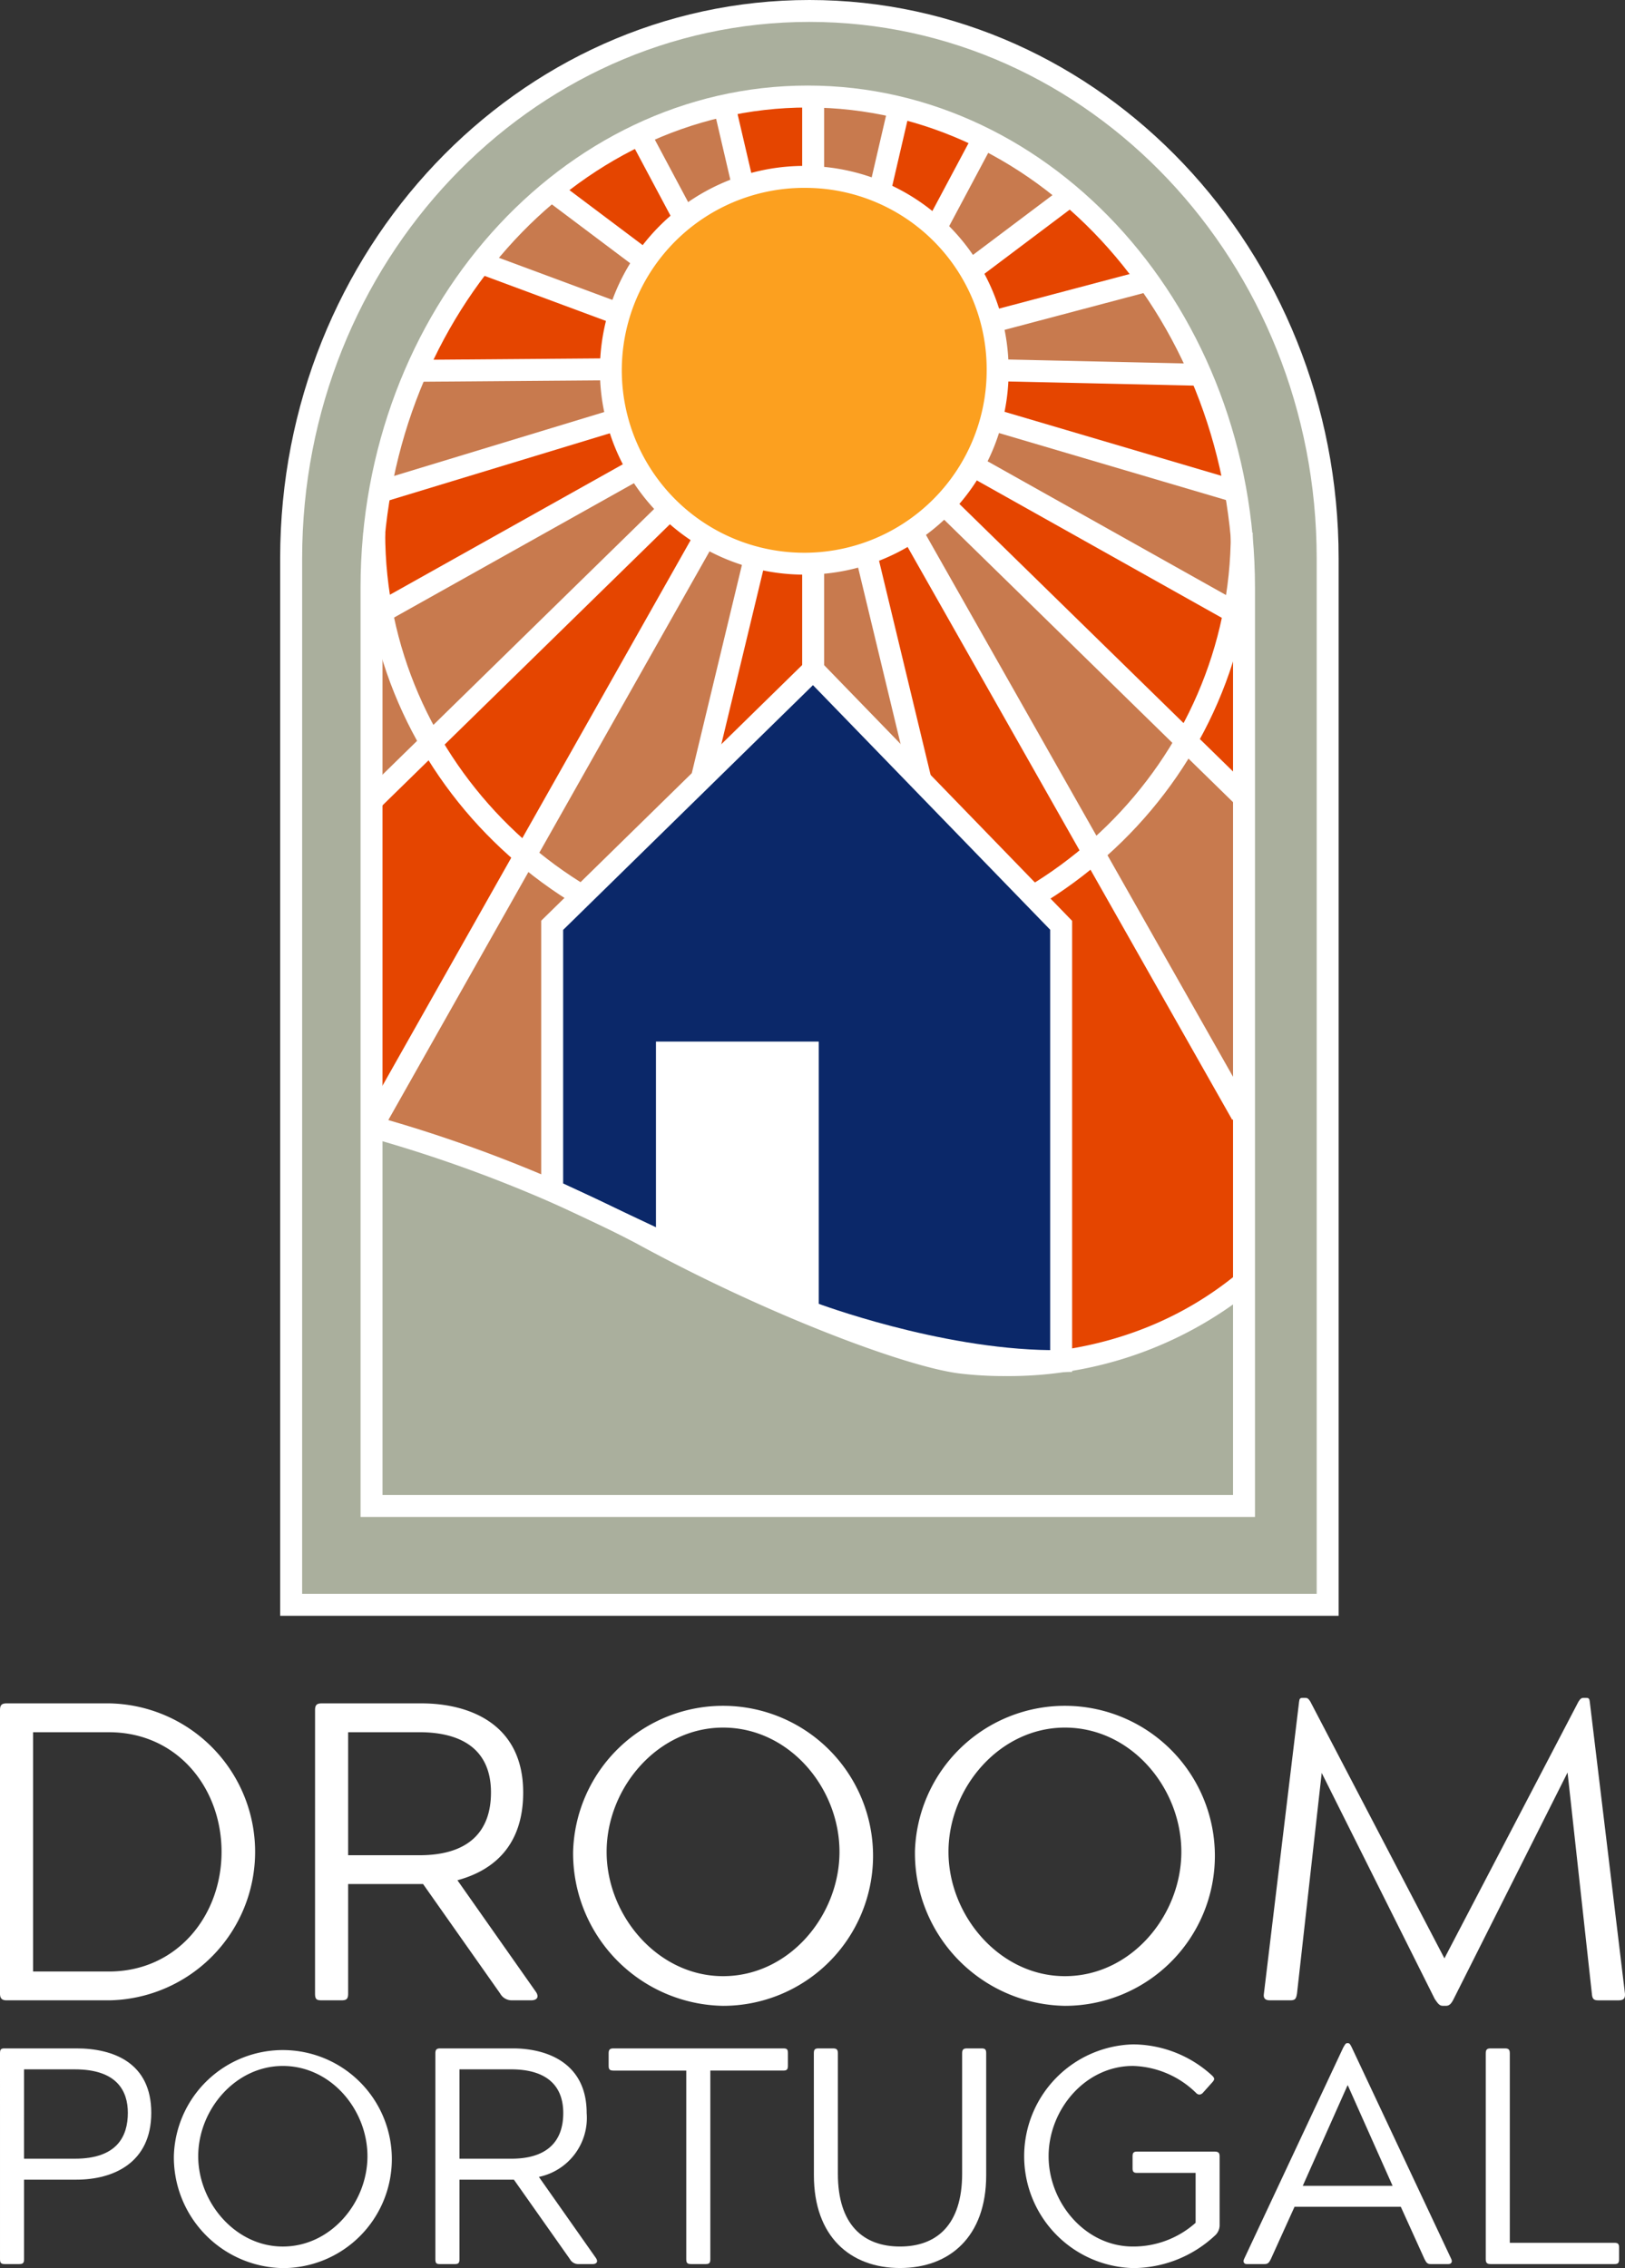 <svg id="Group_199" data-name="Group 199" xmlns="http://www.w3.org/2000/svg" xmlns:xlink="http://www.w3.org/1999/xlink" width="164.784" height="229.982" viewBox="0 0 164.784 229.982">
  <rect x="0" y="0" width="164.784" height="229.982" fill="#333333" stroke="none"/>
  <defs>
    <clipPath id="clip-path">
      <rect id="Rectangle_407" data-name="Rectangle 407" width="164.784" height="229.982" fill="none"/>
    </clipPath>
    <clipPath id="clip-path-3">
      <rect id="Rectangle_373" data-name="Rectangle 373" width="25.514" height="12.094" fill="none"/>
    </clipPath>
    <clipPath id="clip-path-4">
      <rect id="Rectangle_374" data-name="Rectangle 374" width="9.07" height="10.181" fill="none"/>
    </clipPath>
    <clipPath id="clip-path-5">
      <rect id="Rectangle_375" data-name="Rectangle 375" width="10.482" height="12.776" fill="none"/>
    </clipPath>
    <clipPath id="clip-path-6">
      <rect id="Rectangle_376" data-name="Rectangle 376" width="17.515" height="12.768" fill="none"/>
    </clipPath>
    <clipPath id="clip-path-7">
      <rect id="Rectangle_377" data-name="Rectangle 377" width="32.099" height="35.383" fill="none"/>
    </clipPath>
    <clipPath id="clip-path-8">
      <rect id="Rectangle_378" data-name="Rectangle 378" width="39.452" height="68.36" fill="none"/>
    </clipPath>
    <clipPath id="clip-path-9">
      <rect id="Rectangle_379" data-name="Rectangle 379" width="13.963" height="14.493" fill="none"/>
    </clipPath>
    <clipPath id="clip-path-10">
      <rect id="Rectangle_380" data-name="Rectangle 380" width="21.881" height="9.277" fill="none"/>
    </clipPath>
    <clipPath id="clip-path-11">
      <rect id="Rectangle_381" data-name="Rectangle 381" width="28.704" height="20.571" fill="none"/>
    </clipPath>
    <clipPath id="clip-path-12">
      <rect id="Rectangle_382" data-name="Rectangle 382" width="35.116" height="62.668" fill="none"/>
    </clipPath>
    <clipPath id="clip-path-13">
      <rect id="Rectangle_383" data-name="Rectangle 383" width="10.441" height="23.694" fill="none"/>
    </clipPath>
  </defs>
  <g id="Group_198" data-name="Group 198" clip-path="url(#clip-path)">
    <g id="Group_197" data-name="Group 197">
      <g id="Group_196" data-name="Group 196" clip-path="url(#clip-path)">
        <path id="Path_351" data-name="Path 351" d="M154.365,57.36c0-30.654-23.529-55.5-52.553-55.5s-52.553,24.85-52.553,55.5V163.471H154.365Z" transform="translate(-19.734 -0.744)" fill="#aaaf9d"/>
        <path id="Path_352" data-name="Path 352" d="M154.734,163.838H47.4V56.616C47.4,25.4,71.476,0,101.068,0s53.666,25.4,53.666,56.617ZM49.628,161.613H152.509v-105c0-29.991-23.076-54.392-51.44-54.392s-51.44,24.4-51.44,54.392Z" transform="translate(-18.99 0)" fill="#fff"/>
        <g id="Group_165" data-name="Group 165" transform="translate(38.515 37.774)" opacity="0.5">
          <g id="Group_164" data-name="Group 164">
            <g id="Group_163" data-name="Group 163" clip-path="url(#clip-path-3)">
              <path id="Path_353" data-name="Path 353" d="M89.772,67.312l-25.514,7.8s2.284-10.981,3.819-12.094H89.156s-.718.7.616,4.29" transform="translate(-64.258 -63.022)" fill="#e54500"/>
            </g>
          </g>
        </g>
        <g id="Group_168" data-name="Group 168" transform="translate(82.079 9.789)" opacity="0.5">
          <g id="Group_167" data-name="Group 167">
            <g id="Group_166" data-name="Group 166" clip-path="url(#clip-path-4)">
              <path id="Path_354" data-name="Path 354" d="M136.938,24.983l.379-8.652s7.083.269,8.69,1.275l-2.174,8.907s-1.5-1.721-6.9-1.53" transform="translate(-136.938 -16.332)" fill="#e54500"/>
            </g>
          </g>
        </g>
        <g id="Group_171" data-name="Group 171" transform="translate(65.103 10.639)" opacity="0.5">
          <g id="Group_170" data-name="Group 170">
            <g id="Group_169" data-name="Group 169" clip-path="url(#clip-path-5)">
              <path id="Path_355" data-name="Path 355" d="M113.858,30.525l-5.241-9.888s6.407-3.032,8.3-2.882l2.185,8.9s-.541,1.205-5.241,3.867" transform="translate(-108.617 -17.749)" fill="#e54500"/>
            </g>
          </g>
        </g>
        <g id="Group_174" data-name="Group 174" transform="translate(49.301 19.557)" opacity="0.5">
          <g id="Group_173" data-name="Group 173">
            <g id="Group_172" data-name="Group 172" clip-path="url(#clip-path-6)">
              <path id="Path_356" data-name="Path 356" d="M97.33,45.4,82.252,39.573s5.076-7.092,6.966-6.943l10.549,7.877A17,17,0,0,0,97.33,45.4" transform="translate(-82.252 -32.629)" fill="#e54500"/>
            </g>
          </g>
        </g>
        <g id="Group_177" data-name="Group 177" transform="translate(37.14 45.308)" opacity="0.5">
          <g id="Group_176" data-name="Group 176">
            <g id="Group_175" data-name="Group 175" clip-path="url(#clip-path-7)">
              <path id="Path_357" data-name="Path 357" d="M94.063,80.887,62.337,110.974S61.4,94.463,62.5,92.918L91.64,75.59s.013,2.32,2.423,5.3" transform="translate(-61.964 -75.59)" fill="#e54500"/>
            </g>
          </g>
        </g>
        <g id="Group_180" data-name="Group 180" transform="translate(37.675 52.35)" opacity="0.5">
          <g id="Group_179" data-name="Group 179">
            <g id="Group_178" data-name="Group 178" clip-path="url(#clip-path-8)">
              <path id="Path_358" data-name="Path 358" d="M62.856,149.238l34.617-61.9s1.223,1.971,4.835,3.249l-5.891,23.063L81.053,128.773l.121,26.927Z" transform="translate(-62.856 -87.34)" fill="#e54500"/>
            </g>
          </g>
        </g>
        <g id="Group_183" data-name="Group 183" transform="translate(94.372 13.942)" opacity="0.5">
          <g id="Group_182" data-name="Group 182">
            <g id="Group_181" data-name="Group 181" clip-path="url(#clip-path-9)">
              <path id="Path_359" data-name="Path 359" d="M157.448,33.022l5.82-9.762s7.455,4.262,8.143,6.029l-10.95,8.464s0-1-3.013-4.731" transform="translate(-157.448 -23.26)" fill="#e54500"/>
            </g>
          </g>
        </g>
        <g id="Group_186" data-name="Group 186" transform="translate(99.656 28.727)" opacity="0.5">
          <g id="Group_185" data-name="Group 185">
            <g id="Group_184" data-name="Group 184" clip-path="url(#clip-path-10)">
              <path id="Path_360" data-name="Path 360" d="M166.319,52.235l16.771-4.307s5.661,7.5,5,9.277l-21.429-.23s-.574.051-.342-4.741" transform="translate(-166.264 -47.928)" fill="#e54500"/>
            </g>
          </g>
        </g>
        <g id="Group_189" data-name="Group 189" transform="translate(97.624 42.065)" opacity="0.5">
          <g id="Group_188" data-name="Group 188">
            <g id="Group_187" data-name="Group 187" clip-path="url(#clip-path-11)">
              <path id="Path_361" data-name="Path 361" d="M164.063,70.18l26.612,7.8s1.385,10.99.724,12.767L162.874,74.765s.957.207,1.189-4.585" transform="translate(-162.874 -70.18)" fill="#e54500"/>
            </g>
          </g>
        </g>
        <g id="Group_192" data-name="Group 192" transform="translate(91.463 49.869)" opacity="0.5">
          <g id="Group_191" data-name="Group 191">
            <g id="Group_190" data-name="Group 190" clip-path="url(#clip-path-12)">
              <path id="Path_362" data-name="Path 362" d="M156.064,83.2l31.216,31.378s1.1,29.936-.225,31.289L152.594,86.209s1.3,1.271,3.47-3.009" transform="translate(-152.594 -83.2)" fill="#e54500"/>
            </g>
          </g>
        </g>
        <path id="Path_363" data-name="Path 363" d="M148.443,27.365l2.174-8.907s7.29,1.9,8.621,3.25l-5.4,9.389a42.226,42.226,0,0,0-5.4-3.733" transform="translate(-59.468 -7.395)" fill="#e54500"/>
        <path id="Path_364" data-name="Path 364" d="M124.635,26.5l-1.594-9.332s6.534-1.033,8.708-.849l-.4,9.048s-1.91.463-6.717,1.133" transform="translate(-49.292 -6.528)" fill="#e54500"/>
        <path id="Path_365" data-name="Path 365" d="M103.826,36.7l-9.952-8.174s6.629-4.652,8.747-5.4l5.33,9.551s-.424.883-4.126,4.022" transform="translate(-37.607 -9.266)" fill="#e54500"/>
        <path id="Path_366" data-name="Path 366" d="M91.927,55.488l-21.3-.494s5.042-9.355,6.765-10.778l15.279,5.823s-1.073,1.372-.747,5.449" transform="translate(-28.296 -17.714)" fill="#e54500"/>
        <path id="Path_367" data-name="Path 367" d="M91.466,74.965l-28.61,15.6s.434-10.6,1.118-12.724l25.236-8.12s-.216,1.982,2.255,5.241" transform="translate(-25.181 -27.932)" fill="#e54500"/>
        <path id="Path_368" data-name="Path 368" d="M98.488,86.173l-35.741,61.9s.248-31.36-.161-33.557L94.312,84.427a29.544,29.544,0,0,1,4.176,1.746" transform="translate(-25.073 -33.823)" fill="#e54500"/>
        <path id="Path_369" data-name="Path 369" d="M162.874,41.323l11.071-8.005s7.118,6.581,7.348,8.464l-16.331,4.6a45.356,45.356,0,0,1-2.087-5.058" transform="translate(-65.25 -13.348)" fill="#e54500"/>
        <path id="Path_370" data-name="Path 370" d="M166.738,63.022l21.561.23s3.646,9.842,3.228,11.692l-25.073-7.351s.37.023.284-4.571" transform="translate(-66.684 -25.248)" fill="#e54500"/>
        <path id="Path_371" data-name="Path 371" d="M161.246,77.08l28.767,16.549s.176,16.051-.243,17.9l-30.96-30.123s1.479-.658,2.435-4.326" transform="translate(-63.622 -30.879)" fill="#e54500"/>
        <path id="Path_372" data-name="Path 372" d="M144.938,90.312l4.589-2.091,34.461,59.659.226,17.5s-11.436,9.035-18.544,7.975V129.167l-14.706-15.161Z" transform="translate(-58.064 -35.343)" fill="#e54500"/>
        <g id="Group_195" data-name="Group 195" transform="translate(82.458 54.969)" opacity="0.5">
          <g id="Group_194" data-name="Group 194">
            <g id="Group_193" data-name="Group 193" clip-path="url(#clip-path-13)">
              <path id="Path_373" data-name="Path 373" d="M137.571,91.71c.17.777,0,12.929,0,12.929L148.012,115.4,141.987,91.71Z" transform="translate(-137.571 -91.709)" fill="#e54500"/>
            </g>
          </g>
        </g>
        <path id="Path_374" data-name="Path 374" d="M124.739,90.507l-5.891,24.414,11.222-10.764V91.228Z" transform="translate(-47.613 -36.258)" fill="#e54500"/>
        <path id="Path_375" data-name="Path 375" d="M151.7,159.616H61V65.37c0-28.064,20.343-50.895,45.348-50.895S151.7,37.306,151.7,65.37Zm-88.473-2.225h86.248V65.37c0-26.837-19.345-48.67-43.125-48.67S63.226,38.533,63.226,65.37Z" transform="translate(-24.438 -5.799)" fill="#fff"/>
        <rect id="Rectangle_384" data-name="Rectangle 384" width="25.82" height="2.226" transform="translate(38.189 48.797) rotate(-16.908)" fill="#fff"/>
        <rect id="Rectangle_385" data-name="Rectangle 385" width="20.223" height="2.225" transform="translate(42.197 36.488) rotate(-0.448)" fill="#fff"/>
        <rect id="Rectangle_386" data-name="Rectangle 386" width="2.225" height="15.431" transform="translate(48.36 27.685) rotate(-69.638)" fill="#fff"/>
        <rect id="Rectangle_387" data-name="Rectangle 387" width="2.227" height="12.285" transform="translate(55.202 20.154) rotate(-53.082)" fill="#fff"/>
        <rect id="Rectangle_388" data-name="Rectangle 388" width="31.342" height="2.224" transform="translate(37.127 61.657) rotate(-29.253)" fill="#fff"/>
        <rect id="Rectangle_389" data-name="Rectangle 389" width="42.366" height="2.225" transform="translate(36.902 80.396) rotate(-44.367)" fill="#fff"/>
        <rect id="Rectangle_390" data-name="Rectangle 390" width="68.951" height="2.227" transform="matrix(0.492, -0.871, 0.871, 0.492, 36.737, 113.717)" fill="#fff"/>
        <rect id="Rectangle_391" data-name="Rectangle 391" width="22.857" height="2.226" transform="matrix(0.234, -0.972, 0.972, 0.234, 70.151, 78.402)" fill="#fff"/>
        <rect id="Rectangle_392" data-name="Rectangle 392" width="2.225" height="10.759" transform="translate(81.346 57.14)" fill="#fff"/>
        <rect id="Rectangle_393" data-name="Rectangle 393" width="2.225" height="8.148" transform="translate(81.346 9.789)" fill="#fff"/>
        <rect id="Rectangle_394" data-name="Rectangle 394" width="2.226" height="9.889" transform="translate(63.89 14.175) rotate(-28.061)" fill="#fff"/>
        <rect id="Rectangle_395" data-name="Rectangle 395" width="2.226" height="8.419" transform="matrix(0.974, -0.227, 0.227, 0.974, 72.35, 10.891)" fill="#fff"/>
        <rect id="Rectangle_396" data-name="Rectangle 396" width="2.225" height="25.924" transform="translate(100.246 43.599) rotate(-73.558)" fill="#fff"/>
        <rect id="Rectangle_397" data-name="Rectangle 397" width="2.225" height="20.632" transform="translate(101.142 38.657) rotate(-88.723)" fill="#fff"/>
        <rect id="Rectangle_398" data-name="Rectangle 398" width="16.419" height="2.225" transform="translate(100.274 31.567) rotate(-14.826)" fill="#fff"/>
        <rect id="Rectangle_399" data-name="Rectangle 399" width="12.429" height="2.227" transform="translate(97.731 26.549) rotate(-36.947)" fill="#fff"/>
        <rect id="Rectangle_400" data-name="Rectangle 400" width="2.224" height="31.342" transform="translate(98.27 48.273) rotate(-60.711)" fill="#fff"/>
        <rect id="Rectangle_401" data-name="Rectangle 401" width="2.225" height="42.202" transform="translate(94.968 51.943) rotate(-45.647)" fill="#fff"/>
        <rect id="Rectangle_402" data-name="Rectangle 402" width="2.223" height="67.792" transform="translate(91.532 54.572) rotate(-29.54)" fill="#fff"/>
        <rect id="Rectangle_403" data-name="Rectangle 403" width="2.226" height="23.294" transform="translate(86.813 56.702) rotate(-13.536)" fill="#fff"/>
        <rect id="Rectangle_404" data-name="Rectangle 404" width="9.888" height="2.226" transform="matrix(0.47, -0.882, 0.882, 0.47, 94.077, 22.28)" fill="#fff"/>
        <rect id="Rectangle_405" data-name="Rectangle 405" width="8.419" height="2.226" transform="translate(88.156 19.012) rotate(-76.914)" fill="#fff"/>
        <path id="Path_376" data-name="Path 376" d="M142.895,49.534a19.37,19.37,0,1,1-19.369-19.608,19.489,19.489,0,0,1,19.369,19.608" transform="translate(-41.727 -11.989)" fill="#fca01f"/>
        <path id="Path_377" data-name="Path 377" d="M122.781,69.511A20.722,20.722,0,1,1,143.262,48.79a20.625,20.625,0,0,1-20.482,20.721m0-39.216a18.5,18.5,0,1,0,18.257,18.5,18.4,18.4,0,0,0-18.257-18.5" transform="translate(-40.983 -11.245)" fill="#fff"/>
        <path id="Path_378" data-name="Path 378" d="M106.554,134.4c-24.868,0-45.1-19.859-45.1-44.268h2.225c0,23.182,19.234,42.043,42.875,42.043s42.875-18.861,42.875-42.043h2.225c0,24.409-20.232,44.268-45.1,44.268" transform="translate(-24.619 -36.108)" fill="#fff"/>
        <path id="Path_379" data-name="Path 379" d="M145.03,183.394V139.206l-25.147-25.925L93.418,139.206v26.887l26.369,12.435s13.245,5.042,25.243,4.866" transform="translate(-37.425 -45.382)" fill="#0b2869"/>
        <path id="Path_380" data-name="Path 380" d="M143.661,183.456c-11.888,0-24.473-4.739-25.012-4.946L91.562,165.742V137.684l27.6-27.036L145.4,137.7v45.737l-1.1.015c-.215,0-.43,0-.644,0M93.787,164.33l25.731,12.136c.05.015,12.31,4.628,23.656,4.763V138.6l-24.053-24.8L93.787,138.618Z" transform="translate(-36.681 -44.327)" fill="#fff"/>
        <path id="Path_381" data-name="Path 381" d="M112.825,197.808V178.065h14.286v26.416" transform="translate(-45.2 -71.335)" fill="#fff"/>
        <path id="Path_382" data-name="Path 382" d="M127.48,203.736h-2.225v-25.3H113.2v18.632h-2.225V176.208H127.48Z" transform="translate(-44.456 -70.592)" fill="#fff"/>
        <path id="Path_383" data-name="Path 383" d="M126.859,215.174a37.631,37.631,0,0,1-4.622-.272c-5.388-.68-19.447-5.926-32.769-13.211a139.309,139.309,0,0,0-27.083-10.728l.565-2.151a141.724,141.724,0,0,1,27.587,10.927c12.679,6.934,26.77,12.3,31.978,12.955,3.729.471,16.777,1.29,27.919-7.875l1.412,1.717a39.229,39.229,0,0,1-24.988,8.637" transform="translate(-24.993 -75.641)" fill="#fff"/>
        <path id="Path_384" data-name="Path 384" d="M0,288.851c0-.517.17-.689.68-.689H11.086a15.058,15.058,0,0,1,0,30.111H.68c-.468,0-.68-.171-.68-.689Zm11.042,26.5c6.923,0,11.425-5.678,11.425-12.131,0-6.495-4.5-12.132-11.425-12.132H3.355v24.263Z" transform="translate(0 -115.442)" fill="#fff"/>
        <path id="Path_385" data-name="Path 385" d="M53.3,288.851c0-.517.169-.689.679-.689H64.086c4.841,0,10.32,2.064,10.32,9.035,0,5.117-2.718,7.829-6.668,8.9l7.986,11.358c.339.559,0,.817-.511.817H73.219a1.337,1.337,0,0,1-1.148-.689l-7.816-11.1h-7.6v11.1c0,.56-.17.689-.678.689h-2c-.51,0-.679-.087-.679-.689Zm3.355,14.71h7.22c5.055,0,7.265-2.451,7.265-6.364,0-4.3-2.887-6.11-7.265-6.11h-7.22Z" transform="translate(-21.352 -115.442)" fill="#fff"/>
        <path id="Path_386" data-name="Path 386" d="M96.959,302.845a15.211,15.211,0,1,1,15.206,15.614,15.475,15.475,0,0,1-15.206-15.614m27.013,0c0-6.495-5.1-12.6-11.807-12.6-6.625,0-11.807,6.108-11.807,12.6,0,6.454,5.182,12.605,11.807,12.605,6.712,0,11.807-6.152,11.807-12.605" transform="translate(-38.843 -115.069)" fill="#fff"/>
        <path id="Path_387" data-name="Path 387" d="M154.791,302.845A15.211,15.211,0,1,1,170,318.459a15.475,15.475,0,0,1-15.206-15.614m27.013,0c0-6.495-5.1-12.6-11.807-12.6-6.625,0-11.807,6.108-11.807,12.6,0,6.454,5.182,12.605,11.807,12.605,6.712,0,11.807-6.152,11.807-12.605" transform="translate(-62.012 -115.069)" fill="#fff"/>
        <path id="Path_388" data-name="Path 388" d="M217.386,287.618c.041-.3.085-.387.38-.387h.257c.17,0,.3.043.508.387l13.592,26.025,13.591-26.025c.213-.343.341-.387.511-.387h.254c.3,0,.342.085.382.387l3.568,29.595c.043.474-.128.689-.637.689h-2.082c-.467,0-.6-.171-.637-.689L244.61,294.8l-11.553,22.971c-.211.43-.424.687-.763.687h-.341c-.339,0-.508-.257-.806-.687l-11.468-22.928-2.505,22.368c-.085.517-.17.689-.68.689h-2.082c-.467,0-.678-.215-.593-.689Z" transform="translate(-85.651 -115.069)" fill="#fff"/>
        <path id="Path_389" data-name="Path 389" d="M0,347.03c0-.439.123-.5.493-.5H7.748c3.767,0,7.592,1.469,7.592,6.53s-3.826,6.78-7.592,6.78H2.439v8.06c0,.375-.093.5-.494.5H.494c-.4,0-.493-.125-.493-.5Zm2.438,10.685H7.595c4.289,0,5.369-2.281,5.369-4.655,0-2.186-1.079-4.405-5.369-4.405H2.439Z" transform="translate(0 -138.825)" fill="#fff"/>
        <path id="Path_390" data-name="Path 390" d="M29.413,357.194a11.054,11.054,0,1,1,11.05,11.342,11.242,11.242,0,0,1-11.05-11.342m19.632,0c0-4.717-3.7-9.155-8.582-9.155-4.814,0-8.58,4.438-8.58,9.155,0,4.686,3.767,9.155,8.58,9.155,4.877,0,8.582-4.469,8.582-9.155" transform="translate(-11.783 -138.553)" fill="#fff"/>
        <path id="Path_391" data-name="Path 391" d="M73.658,347.03c0-.375.123-.5.493-.5H81.5c3.518,0,7.5,1.5,7.5,6.561a6.113,6.113,0,0,1-4.846,6.469l5.8,8.249c.248.406,0,.593-.371.593H88.136a.968.968,0,0,1-.834-.5l-5.681-8.06H76.1v8.06c0,.406-.123.5-.494.5H74.151c-.37,0-.493-.062-.493-.5ZM76.1,357.716h5.248c3.672,0,5.276-1.783,5.276-4.625,0-3.123-2.1-4.436-5.276-4.436H76.1Z" transform="translate(-29.508 -138.825)" fill="#fff"/>
        <path id="Path_392" data-name="Path 392" d="M110.843,348.78h-7.377c-.4,0-.494-.125-.494-.5V347.03c0-.375.123-.5.494-.5h17.222c.4,0,.463.125.463.5v1.249c0,.375-.092.5-.463.5h-7.406V367.9c0,.375-.094.5-.463.5h-1.482c-.4,0-.494-.125-.494-.5Z" transform="translate(-41.252 -138.825)" fill="#fff"/>
        <path id="Path_393" data-name="Path 393" d="M137.688,347.03c0-.406.123-.5.494-.5h1.451c.369,0,.493.125.493.5v12.215c0,5.186,2.592,7.375,6.3,7.375s6.3-2.188,6.3-7.375V347.03c0-.375.123-.5.494-.5h1.482c.371,0,.463.125.463.5V359.4c0,6.216-3.7,9.4-8.736,9.4s-8.734-3.187-8.734-9.4Z" transform="translate(-55.16 -138.825)" fill="#fff"/>
        <path id="Path_394" data-name="Path 394" d="M184.267,357.225c0-.375.094-.5.463-.5H192.6c.4,0,.494.158.494.5v6.905a1.411,1.411,0,0,1-.494,1.124,12.21,12.21,0,0,1-8.3,3.281,11.346,11.346,0,0,1,0-22.683,11.932,11.932,0,0,1,8.058,3.187c.277.281.215.406-.031.687l-.926,1.032a.532.532,0,0,1-.371.186.54.54,0,0,1-.34-.186,9.51,9.51,0,0,0-6.389-2.72c-4.844,0-8.549,4.438-8.549,9.156,0,4.686,3.7,9.155,8.549,9.155a9.485,9.485,0,0,0,6.359-2.406v-5.061H184.73c-.338,0-.463-.095-.463-.47Z" transform="translate(-69.418 -138.554)" fill="#fff"/>
        <path id="Path_395" data-name="Path 395" d="M220.5,346.081c.156-.25.218-.437.4-.437h.092c.156,0,.248.187.371.437l10.095,21.465c.123.281,0,.5-.31.5h-1.791c-.307,0-.432-.125-.617-.5l-2.408-5.312H215.558l-2.406,5.312c-.186.375-.309.5-.65.5h-1.789c-.279,0-.4-.219-.279-.5Zm5,14.028-4.539-10.185h-.031l-4.537,10.185Z" transform="translate(-84.284 -138.47)" fill="#fff"/>
        <path id="Path_396" data-name="Path 396" d="M251.364,347.03c0-.375.123-.5.494-.5h1.451c.37,0,.493.125.493.5v19.214h10.619c.369,0,.463.125.463.5V367.9c0,.376-.095.5-.463.5H251.858c-.371,0-.494-.125-.494-.5Z" transform="translate(-100.7 -138.825)" fill="#fff"/>
      </g>
    </g>
  </g>
</svg>
